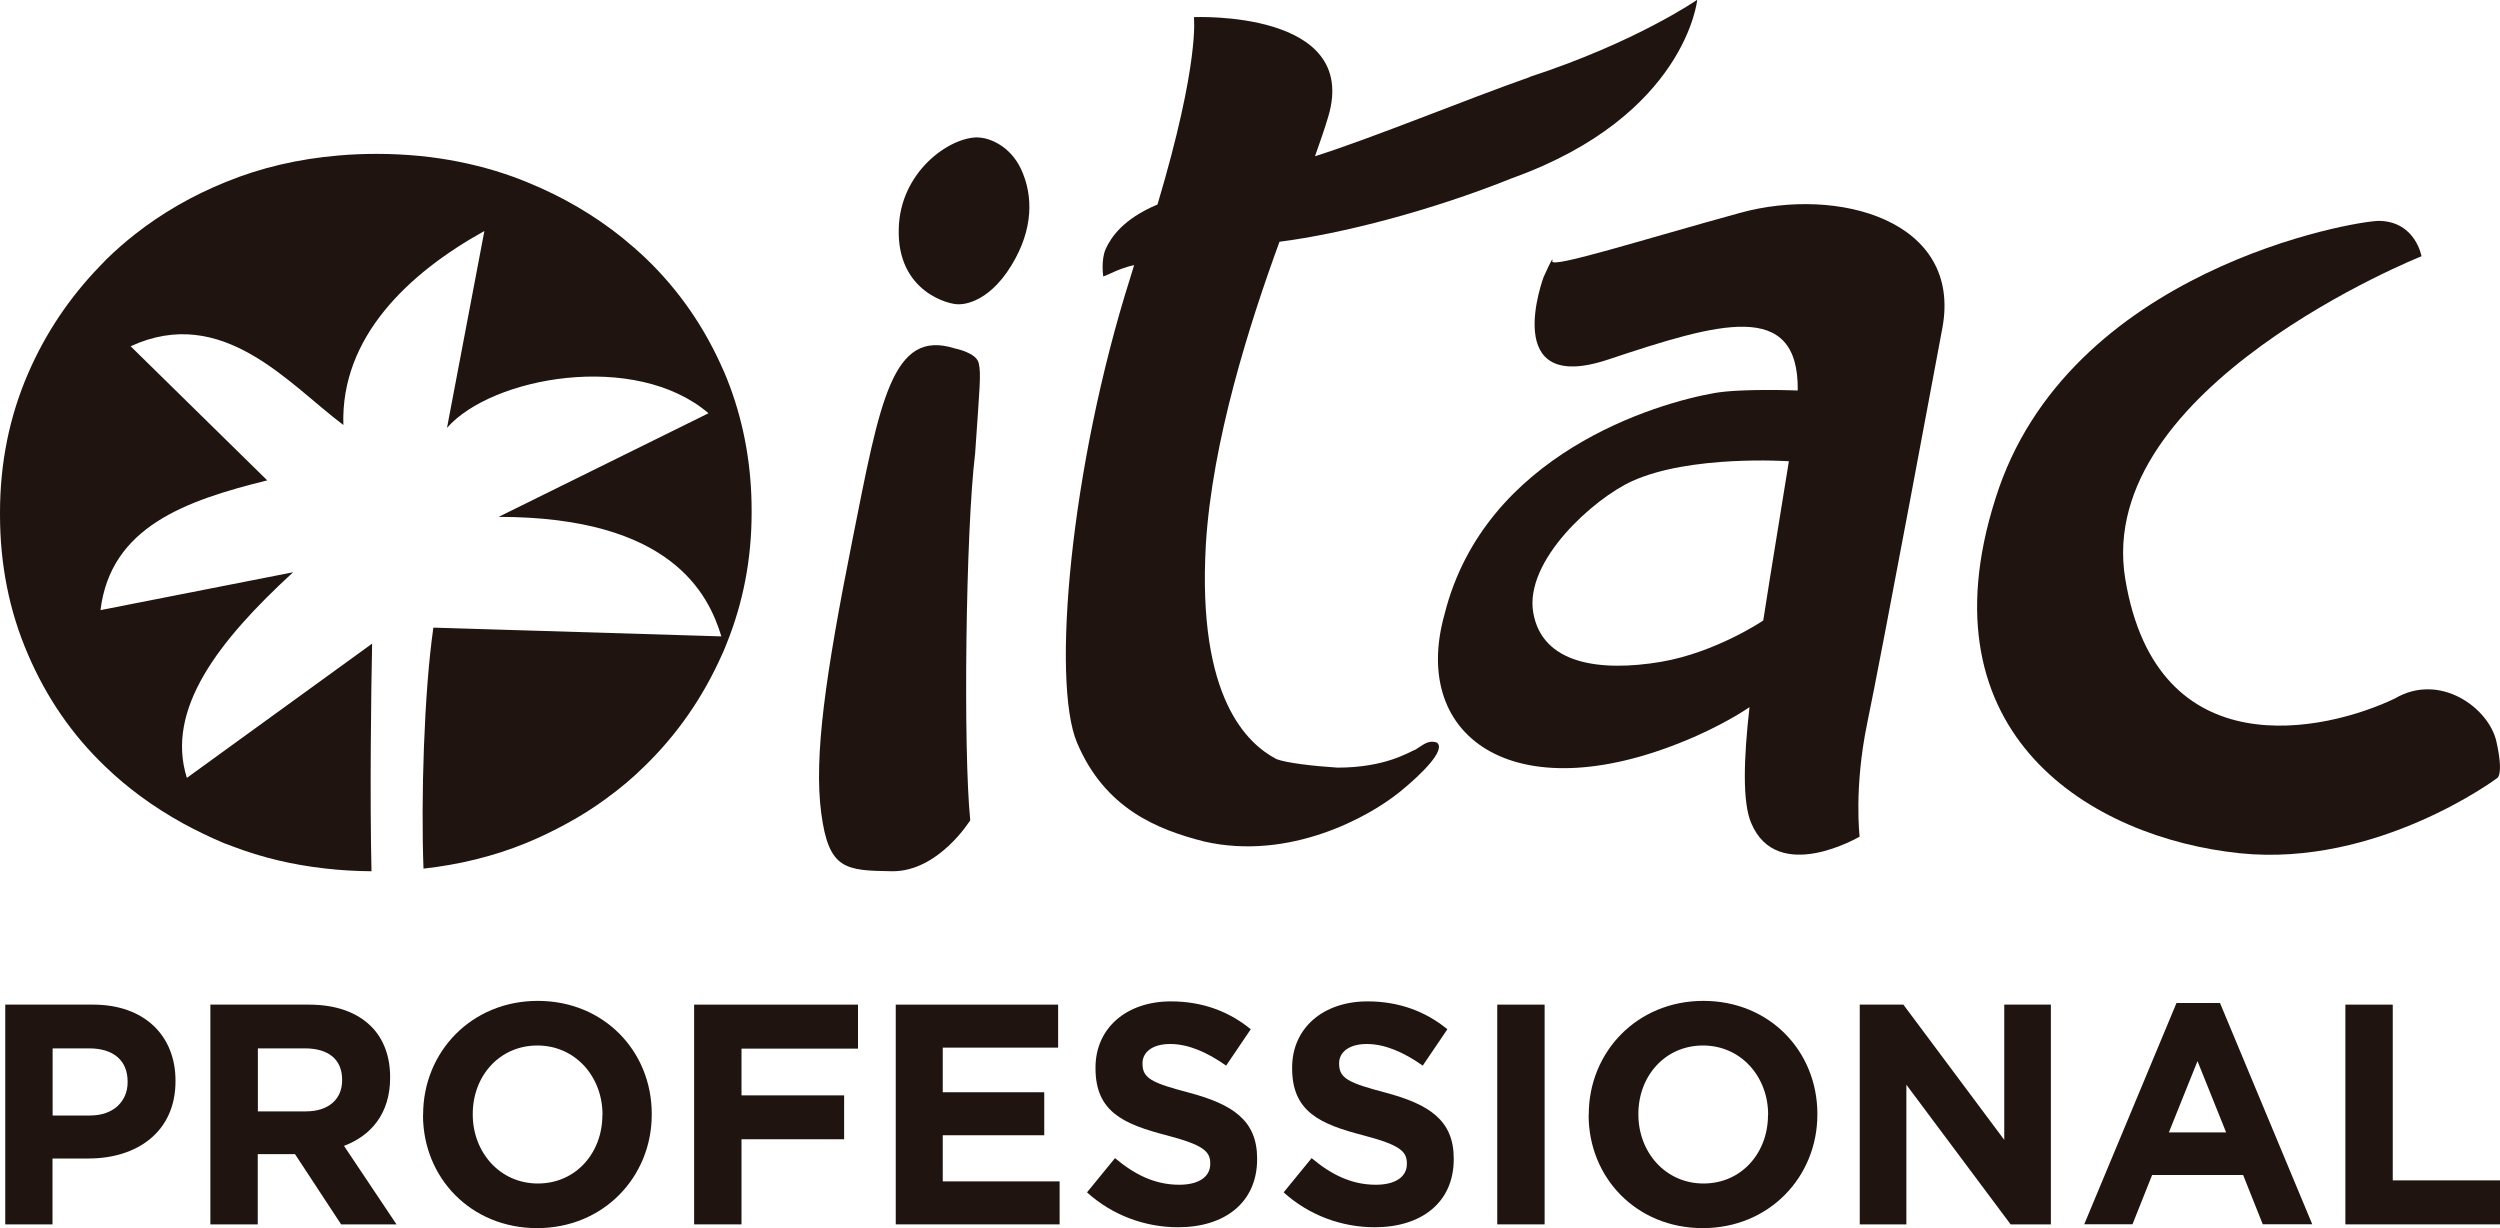 <svg xmlns="http://www.w3.org/2000/svg" id="Capa_2" viewBox="0 0 200 98.25"><defs><style>.cls-1{fill:#201410;stroke-width:0px;}</style></defs><g id="Capa_1-2"><path class="cls-1" d="m76.37,27.87c-4.99-1.58-5.96,4.17-8.16,15.24-2.18,10.91-3.11,17.42-2.51,21.95.6,4.52,1.93,4.58,5.65,4.64,3.72.05,6.27-4.08,6.27-4.08-.57-5.59-.37-23.13.39-29.34.36-5.32.49-6.36.29-7.22-.19-.87-1.94-1.19-1.94-1.19"></path><path class="cls-1" d="m122.37,6.17c-5.1,1.79-12.45,4.83-17.17,6.33.4-1.13.77-2.19,1.06-3.17,2.55-8.56-10.75-7.96-10.75-7.96,0,0,.5,3.56-2.91,14.99-2.77,1.16-3.73,2.65-4.14,3.55-.4.88-.2,2.21-.2,2.21,0,0,.32-.12.59-.25.44-.21,1.18-.52,1.88-.66-.06.18-.25.79-.3.98-4.82,15.21-6.32,32.36-4.27,37.22,2.23,5.28,6.41,6.95,10.17,7.91,6.84,1.56,13.17-1.96,15.63-3.95,1.86-1.51,3.71-3.38,3-3.96-.7-.25-1.11.19-1.69.54-.62.25-2.46,1.46-6.28,1.46-1.97-.13-4.04-.37-4.87-.68-2.26-1.19-6.36-4.78-5.65-17.19.51-8.3,3.51-17.7,5.89-24.2,5.01-.64,12.15-2.49,18.64-5.1,13.87-4.99,14.78-14.26,14.78-14.26,0,0-4.88,3.39-13.4,6.17"></path><path class="cls-1" d="m141.06,49.64c.68-4.41,1.46-9,2.05-12.74,0,0-7.85-.54-12.54,1.59-3.06,1.39-8.63,6.35-7.91,10.52.71,4.13,5.35,4.75,10.2,3.94,4.42-.75,8.2-3.31,8.2-3.31m-5.36,9.24c-14.21,6.28-22.95.31-20.14-9.73,3.22-12.86,16.96-16.9,21.61-17.71,2.19-.38,6.65-.2,6.65-.2.09-7.36-6.35-5.41-15.16-2.48-8.74,2.92-5.17-6.6-5.17-6.6,0,0,.85-1.91.69-1.27-.15.63,7.33-1.75,15.06-3.87,7.79-2.13,17.75.59,16.15,9.22,0,0-4.91,26.36-6.01,31.6-1.08,5.2-.61,9.09-.61,9.09,0,0-6.6,3.89-8.68-1.1-.7-1.65-.6-5.1-.13-9.26,0,0-1.61,1.13-4.26,2.31"></path><path class="cls-1" d="m193.72,20.5s-26.23,10.45-23.7,25.81c2.53,15.29,16.07,12.2,21.57,9.57,3.57-2.11,7.5.72,8.12,3.43.61,2.72.06,2.94.06,2.94,0,0-9.56,7.15-20.59,6.01-11.8-1.23-25.57-9.43-19.55-28.35,5.72-18.37,28.9-22.28,30.73-22.24,2.89.07,3.36,2.83,3.36,2.83"></path><path class="cls-1" d="m78.24,10.99c-2.31-.03-6.24,2.78-6.34,7.31-.15,5.09,4.11,6.09,4.78,6.04,0,0,2.23.18,4.24-3.12,1.76-2.88,1.75-5.57.76-7.7-.86-1.83-2.51-2.51-3.44-2.52"></path><path class="cls-1" d="m57.91,29.72c-1.49-3.46-3.56-6.47-6.22-9.03-.61-.58-1.24-1.13-1.89-1.66-2.24-1.8-4.77-3.29-7.62-4.45-.83-.35-1.68-.64-2.55-.91-1.92-.58-3.92-.98-6.01-1.19-1.13-.11-2.29-.17-3.48-.17-1.04,0-2.06.04-3.06.13-3.2.27-6.21.97-9.02,2.12-2.69,1.09-5.11,2.49-7.26,4.18-.8.63-1.57,1.3-2.29,2.01-.19.19-.38.39-.56.58-2.4,2.49-4.31,5.33-5.7,8.54-1.5,3.46-2.25,7.17-2.25,11.15v.15c0,3.97.73,7.68,2.22,11.14,1.48,3.47,3.55,6.49,6.23,9.04.86.83,1.78,1.6,2.75,2.32,1.08.8,2.23,1.53,3.44,2.2,1.05.57,2.15,1.11,3.3,1.59.23.09.45.17.67.25,2.33.89,4.8,1.48,7.41,1.77,1.21.14,2.44.21,3.7.22-.14-5.91-.03-14.6.05-18.21l-14.82,10.74c-1.73-5.48,2.53-10.97,8.5-16.45l-15.41,3.03c.81-6.65,6.78-8.76,13.34-10.38l-10.93-10.73c7.36-3.39,12.65,3.02,17.02,6.3-.23-7.01,5.18-12.14,11.28-15.52l-2.99,15.75c3.56-4.08,15.05-6.19,20.92-1.17l-16.79,8.29c13.81,0,16.79,6.18,17.82,9.56l-23.04-.7c-.75,5.19-1,13.79-.79,19.28,2.88-.32,5.61-.99,8.17-2.03,1.14-.47,2.22-.99,3.26-1.56,1.13-.61,2.21-1.29,3.22-2.04,1.09-.79,2.11-1.65,3.06-2.59,2.62-2.55,4.66-5.52,6.16-8.88.04-.08.07-.15.11-.24.1-.22.18-.44.27-.66,1.32-3.27,2-6.76,2-10.48v-.16c0-3.49-.58-6.79-1.72-9.89-.16-.42-.32-.84-.5-1.26"></path><path class="cls-1" d="m7.21,89.24c1.89,0,3-1.16,3-2.66v-.05c0-1.73-1.18-2.66-3.07-2.66h-2.93v5.37h3ZM.42,80.37h7.03c4.11,0,6.59,2.49,6.59,6.08v.05c0,4.07-3.1,6.18-6.96,6.18h-2.88v5.27H.42v-17.58Z"></path><path class="cls-1" d="m24.47,88.91c1.84,0,2.9-1,2.9-2.48v-.05c0-1.66-1.13-2.51-2.98-2.51h-3.76v5.04h3.84Zm-7.63-8.54h7.87c2.19,0,3.89.63,5.02,1.78.96.98,1.48,2.36,1.48,4.02v.05c0,2.84-1.5,4.62-3.69,5.45l4.2,6.28h-4.43l-3.69-5.62h-2.98v5.62h-3.79v-17.58Z"></path><path class="cls-1" d="m48.2,89.21v-.05c0-3.01-2.16-5.52-5.21-5.52s-5.17,2.46-5.17,5.47v.05c0,3.01,2.16,5.52,5.21,5.52s5.16-2.46,5.16-5.47m-14.34,0v-.05c0-5,3.86-9.09,9.17-9.09s9.12,4.04,9.12,9.04v.05c0,5-3.86,9.09-9.17,9.09s-9.13-4.04-9.13-9.04"></path><polygon class="cls-1" points="55.53 80.37 68.64 80.37 68.64 83.89 59.32 83.89 59.32 87.63 67.53 87.63 67.53 91.14 59.32 91.14 59.32 97.95 55.53 97.95 55.53 80.37"></polygon><polygon class="cls-1" points="71.66 80.37 84.65 80.37 84.65 83.81 75.42 83.81 75.42 87.38 83.54 87.38 83.54 90.82 75.42 90.82 75.42 94.51 84.77 94.51 84.77 97.95 71.66 97.95 71.66 80.37"></polygon><path class="cls-1" d="m86.96,95.39l2.24-2.74c1.55,1.3,3.17,2.13,5.14,2.13,1.55,0,2.48-.63,2.48-1.66v-.05c0-.98-.59-1.48-3.47-2.24-3.47-.9-5.71-1.88-5.71-5.37v-.05c0-3.19,2.51-5.3,6.03-5.3,2.51,0,4.65.8,6.39,2.23l-1.97,2.91c-1.53-1.08-3.03-1.73-4.48-1.73s-2.21.68-2.21,1.53v.05c0,1.16.74,1.53,3.71,2.31,3.49.93,5.46,2.21,5.46,5.27v.05c0,3.49-2.61,5.45-6.32,5.45-2.61,0-5.24-.93-7.31-2.81"></path><path class="cls-1" d="m102.69,95.39l2.24-2.74c1.55,1.3,3.17,2.13,5.14,2.13,1.55,0,2.48-.63,2.48-1.66v-.05c0-.98-.59-1.48-3.47-2.24-3.47-.9-5.71-1.88-5.71-5.37v-.05c0-3.19,2.51-5.3,6.03-5.3,2.51,0,4.65.8,6.39,2.23l-1.97,2.91c-1.53-1.08-3.03-1.73-4.48-1.73s-2.21.68-2.21,1.53v.05c0,1.16.74,1.53,3.71,2.31,3.49.93,5.46,2.21,5.46,5.27v.05c0,3.49-2.61,5.45-6.32,5.45-2.61,0-5.24-.93-7.31-2.81"></path><rect class="cls-1" x="119.78" y="80.37" width="3.79" height="17.58"></rect><path class="cls-1" d="m141.45,89.21v-.05c0-3.01-2.16-5.52-5.21-5.52s-5.17,2.46-5.17,5.47v.05c0,3.01,2.16,5.52,5.21,5.52s5.16-2.46,5.16-5.47m-14.34,0v-.05c0-5,3.86-9.09,9.17-9.09s9.12,4.04,9.12,9.04v.05c0,5-3.86,9.09-9.17,9.09s-9.13-4.04-9.13-9.04"></path><polygon class="cls-1" points="148.78 80.37 152.27 80.37 160.34 91.19 160.34 80.37 164.07 80.37 164.07 97.95 160.85 97.95 152.51 86.78 152.51 97.95 148.78 97.95 148.78 80.37"></polygon><path class="cls-1" d="m178.09,90.59l-2.29-5.7-2.29,5.7h4.57Zm-3.98-10.35h3.49l7.38,17.7h-3.96l-1.57-3.94h-7.28l-1.57,3.94h-3.86l7.38-17.7Z"></path><polygon class="cls-1" points="187.63 80.37 191.42 80.37 191.42 94.43 200 94.43 200 97.95 187.63 97.95 187.63 80.37"></polygon></g></svg>